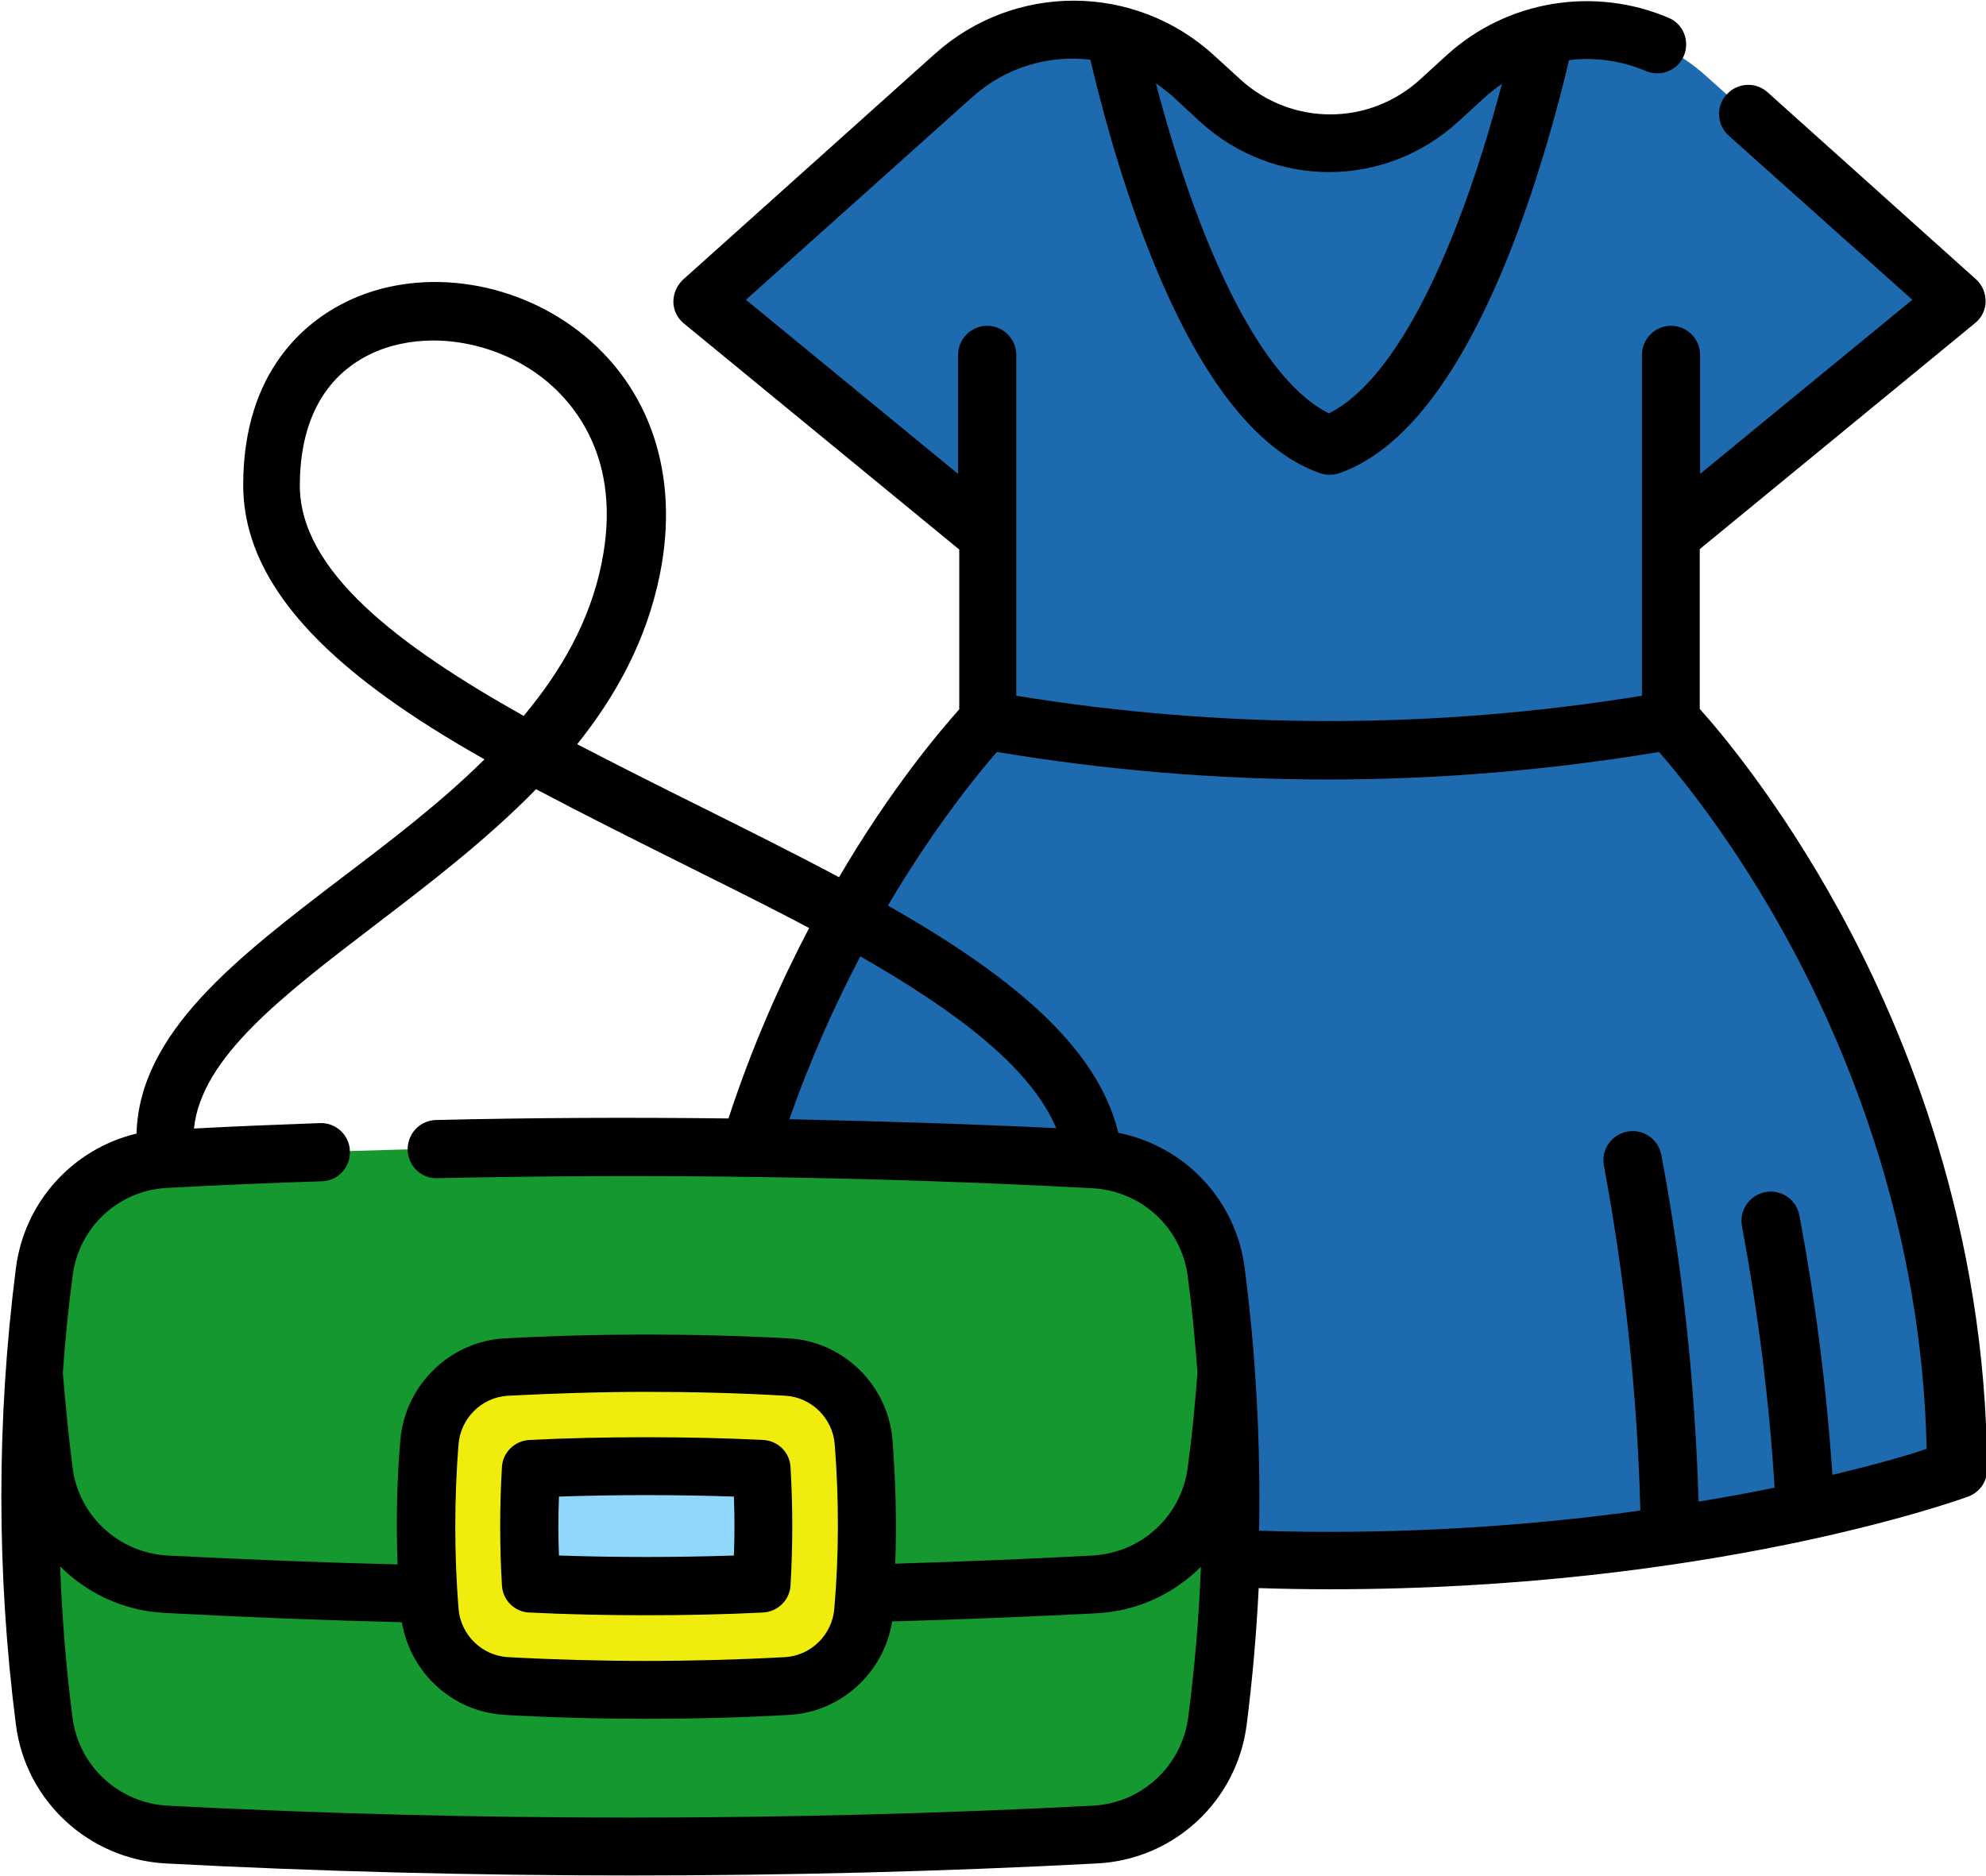 <?xml version="1.0" encoding="utf-8"?>
<!-- Generator: Adobe Illustrator 23.0.1, SVG Export Plug-In . SVG Version: 6.00 Build 0)  -->
<svg version="1.1" id="Capa_1" xmlns="http://www.w3.org/2000/svg" xmlns:xlink="http://www.w3.org/1999/xlink" x="0px" y="0px"
	 viewBox="0 0 512 483.7" style="enable-background:new 0 0 512 483.7;" xml:space="preserve">
<style type="text/css">
	.st0{fill:#1D6AAE;}
	.st1{fill:#159830;}
	.st2{fill:#F0ED0E;}
	.st3{fill:#90D8F9;}
</style>
<path class="st0" d="M430.8,185.8c0,0,73.7,76.3,73.7,193.3c0,0-64.2,23.4-161.9,23.4c-38.4,0-71.7-3.6-97.8-8
	c-40.4-6.8-64.1-15.4-64.1-15.4c0-117,73.7-193.3,73.7-193.3v-47.7l-39.8-32.7l-34-27.9l64.9-58.2c8-7.1,17.8-11,27.7-11.7
	c4.7-0.3,9.3,0.1,13.9,1.2c7.4,1.8,14.3,5.4,20.3,10.8l6.9,6.3c16,14.6,40.4,14.6,56.4,0l6.9-6.3c5.9-5.4,12.9-9,20.3-10.8
	c14.3-3.4,29.9,0.1,41.6,10.5l64.9,58.2l-73.7,60.6v47.7H430.8z"/>
<path class="st1" d="M282.1,298.8c-79.8-4.2-159.5-4.2-239.3,0c-16.2,0.8-29.5,13.1-31.6,29.2c-4.9,38.6-4.9,77.2,0,115.8
	c2.1,16.1,15.4,28.4,31.6,29.2c79.8,4.2,159.5,4.2,239.3,0c16.2-0.8,29.5-13.1,31.6-29.2c4.9-38.6,4.9-77.2,0-115.8
	C311.6,311.9,298.3,299.6,282.1,298.8z"/>
<path class="st2" d="M202.8,434.7c-24.1,1.3-48.2,1.3-72.3,0c-10.6-0.6-19-8.9-19.8-19.5c-1.2-14.5-1.2-28.9,0-43.4
	c0.8-10.5,9.3-18.9,19.8-19.5c24.1-1.3,48.2-1.3,72.3,0c10.6,0.6,19,8.9,19.8,19.5c1.2,14.5,1.2,28.9,0,43.4
	C221.8,425.8,213.4,434.1,202.8,434.7L202.8,434.7z"/>
<path class="st3" d="M166.6,409.1c-9.9,0-19.8-0.2-29.7-0.7c-0.6-9.8-0.6-19.7,0-29.6c9.9-0.5,19.9-0.7,29.7-0.7
	c9.9,0,19.8,0.2,29.7,0.7c0.6,9.8,0.6,19.7,0,29.6C186.5,408.8,176.5,409.1,166.6,409.1z"/>
<g>
	<path d="M474.2,234.9c-15.3-27.9-30.5-46-36-52.1v-41.2l71-58.3c1.7-1.4,2.7-3.4,2.7-5.6s-0.9-4.3-2.5-5.7l-53.7-48.2
		c-3.1-2.8-7.8-2.5-10.6,0.6c-2.8,3.1-2.5,7.8,0.6,10.6L493,77.3l-54.7,44.9V91.5c0-4.1-3.4-7.5-7.5-7.5s-7.5,3.4-7.5,7.5v87.9
		c-53.6,8.7-107.8,8.7-161.3,0V91.5c0-4.1-3.4-7.5-7.5-7.5s-7.5,3.4-7.5,7.5v30.7l-54.7-44.9L250.7,25c8.6-7.7,19.7-10.9,30.4-9.6
		c2.2,9.4,7.2,29.2,15,49c12.7,32.4,27.6,51.8,44.2,57.6c0.8,0.3,1.6,0.4,2.5,0.4s1.7-0.1,2.5-0.4c16.6-5.8,31.4-25.2,44.2-57.6
		c7.7-19.7,12.8-39.4,15-48.9c6.6-0.8,13.4,0.1,19.8,2.8c3.8,1.6,8.2-0.1,9.8-3.9c1.6-3.8-0.1-8.2-3.9-9.8
		c-19.3-8.2-41.7-4.5-57.2,9.6l-6.9,6.3c-13.2,12-33.1,12-46.3,0l-6.9-6.3C292.5-4.4,261.5-4.5,241,13.9l-64.9,58.2
		c-1.6,1.5-2.5,3.6-2.5,5.7c0,2.2,1,4.2,2.7,5.6l71,58.3v41.2c-4.9,5.5-17.6,20.4-31,43.3c-11.4-6.1-23.5-12.1-35.7-18.2
		c-10.7-5.3-21.4-10.7-31.8-16.1c10.1-12.6,17.9-26.9,21.3-43.7c5.2-25.6-2.4-48.5-20.9-62.8c-17.5-13.5-41.7-16.6-60.1-7.5
		c-9.9,4.9-26.4,17.4-26.4,47.2c0,18.9,12,36.7,36.6,54.5c7.7,5.6,16.4,11,25.6,16.2c-11.4,11.3-24.6,21.3-37,30.7
		c-26.7,20.4-52,39.7-52.7,65.8C18.9,296.2,6.3,309.8,4.1,327c-5,39.1-5,78.7,0,117.7c2.5,19.7,18.8,34.7,38.6,35.8
		c39.8,2.1,79.9,3.1,120,3.1s80.2-1,120.1-3.1c19.9-1,36.1-16.1,38.6-35.8c1.5-11.7,2.5-23.4,3.1-35.2c6.1,0.2,12.3,0.3,18.4,0.3
		c97.9,0,161.8-22.9,164.5-23.9c3-1.1,4.9-3.9,4.9-7C512,317,491.5,266.5,474.2,234.9L474.2,234.9z M309.4,31.4
		c19,17.3,47.5,17.3,66.5,0l6.9-6.3c1.4-1.3,2.9-2.4,4.4-3.5c-2.6,9.9-6.6,23.6-11.9,37.1c-12.5,31.8-24.3,43.7-32.7,47.9
		c-8.4-4.2-20.2-16.1-32.7-47.9c-5.3-13.6-9.3-27.2-11.9-37.2c1.5,1,3,2.2,4.5,3.5L309.4,31.4z M77.3,125.2c0-16.3,6.2-28,18-33.8
		c4.9-2.4,10.6-3.6,16.4-3.6c9.7,0,19.9,3.3,28,9.5c8.1,6.3,20.9,20.8,15.4,47.9c-3,14.9-10.4,27.8-20.1,39.4
		C102.6,166.4,77.3,147.2,77.3,125.2L77.3,125.2z M43.2,306.3c13.4-0.7,26.7-1.3,39.8-1.7c4.1-0.1,7.4-3.6,7.2-7.8
		c-0.1-4.1-3.6-7.4-7.8-7.2C71.8,290,60.9,290.4,50,291c1.9-18.3,22.8-34.2,46.6-52.4c14-10.7,28.8-22,41.6-35.1
		c11.5,6.1,23.5,12.1,35.3,18s23.8,11.8,35.1,17.8c-7.4,14.1-14.7,30.5-20.8,49.1c-25.2-0.3-50.4-0.2-75.4,0.4
		c-4.1,0.1-7.4,3.5-7.3,7.7c0.1,4.1,3.5,7.5,7.7,7.3c55.9-1.2,112.8-0.4,168.9,2.6c12.6,0.7,22.9,10.2,24.5,22.7
		c1.1,8.2,1.9,16.5,2.5,24.8c-0.6,8.3-1.4,16.5-2.5,24.5c-1.6,12.5-11.9,22-24.5,22.7c-17,0.9-34,1.6-50.9,2.1
		c0.4-10.6,0.1-21.2-0.7-31.8c-1.1-14.2-12.7-25.6-26.9-26.3c-24.3-1.3-48.9-1.3-73.1,0c-14.2,0.8-25.7,12.1-26.9,26.3
		c-0.9,10.6-1.1,21.3-0.7,32c-19.8-0.5-39.7-1.3-59.3-2.3c-12.6-0.7-22.9-10.2-24.5-22.7c-1-7.9-1.8-16.1-2.5-24.4
		c0.6-8.3,1.4-16.6,2.5-24.8C20.2,316.5,30.5,306.9,43.2,306.3L43.2,306.3z M221.8,246.6c24.3,13.9,43.9,28.5,50.5,44.3
		c-22.9-1.1-45.8-1.8-68.8-2.3C209,272.9,215.4,258.8,221.8,246.6z M215.1,414.7c-0.5,6.8-6,12.2-12.7,12.6l0,0
		c-23.7,1.3-47.8,1.3-71.5,0c-6.7-0.4-12.2-5.8-12.7-12.6c-1.1-14-1.1-28.2,0-42.2c0.5-6.8,6-12.2,12.7-12.6c11.9-0.6,23.8-1,35.8-1
		c11.9,0,23.9,0.3,35.8,1c6.7,0.4,12.2,5.8,12.7,12.6C216.3,386.5,216.3,400.7,215.1,414.7L215.1,414.7z M281.7,465.6
		c-79.1,4.1-159.4,4.1-238.5,0c-12.6-0.7-22.9-10.2-24.5-22.7c-1.7-13-2.7-26-3.2-39c7,7,16.5,11.5,27,12
		c20.3,1.1,40.8,1.9,61.1,2.4c2.2,13.1,13.2,23.2,26.6,23.9c12.1,0.7,24.4,1,36.6,1c12.2,0,24.4-0.3,36.6-1
		c13.4-0.7,24.5-10.9,26.6-24.1c17.4-0.5,35.1-1.2,52.6-2.1c10.5-0.5,20-5,27-12c-0.5,13-1.6,26.1-3.3,39
		C304.6,455.4,294.3,465,281.7,465.6L281.7,465.6z M472.4,380.3c-1.5-22.5-4.4-45-8.5-66.9c-0.8-4.1-4.7-6.8-8.8-6
		c-4.1,0.8-6.8,4.7-6,8.8c4.1,22.1,7,44.7,8.4,67.4c-5.8,1.2-12.3,2.4-19.6,3.6c-0.9-30.2-4.1-60.2-9.6-89.4c-0.8-4.1-4.7-6.8-8.8-6
		c-4.1,0.8-6.8,4.7-6,8.8c5.4,29,8.6,58.9,9.4,88.9c-22.4,3.1-49.7,5.5-80.4,5.5c-5.9,0-11.9-0.1-17.9-0.3
		c0.4-22.6-0.8-45.2-3.7-67.6c-2.2-17.7-15.5-31.6-32.6-35c-5.5-22.9-29-41.3-59.4-58.6c12-20.3,23.2-34,28.1-39.6
		c28.3,4.7,56.8,7.1,85.4,7.1c28.5,0,57-2.4,85.3-7.1c5.6,6.4,19.6,23.5,33.3,48.7c15.8,29,34.5,74.9,35.7,131
		C492.1,375.2,483.7,377.6,472.4,380.3L472.4,380.3z"/>
	<path d="M196.7,371.3c-10-0.5-20.1-0.7-30.1-0.7s-20.1,0.2-30.1,0.7c-3.8,0.2-6.9,3.2-7.1,7c-0.6,10.1-0.6,20.4,0,30.5
		c0.2,3.8,3.3,6.9,7.1,7c10,0.5,20.1,0.7,30.1,0.7s20.1-0.2,30.1-0.7c3.8-0.2,6.9-3.2,7.1-7c0.6-10.1,0.6-20.4,0-30.5
		C203.6,374.5,200.6,371.5,196.7,371.3L196.7,371.3z M189.2,401.1c-15.1,0.5-30.1,0.5-45.1,0c-0.2-5-0.2-10.1,0-15.2
		c15.1-0.5,30.1-0.5,45.1,0C189.4,391,189.4,396.1,189.2,401.1z"/>
</g>
</svg>
